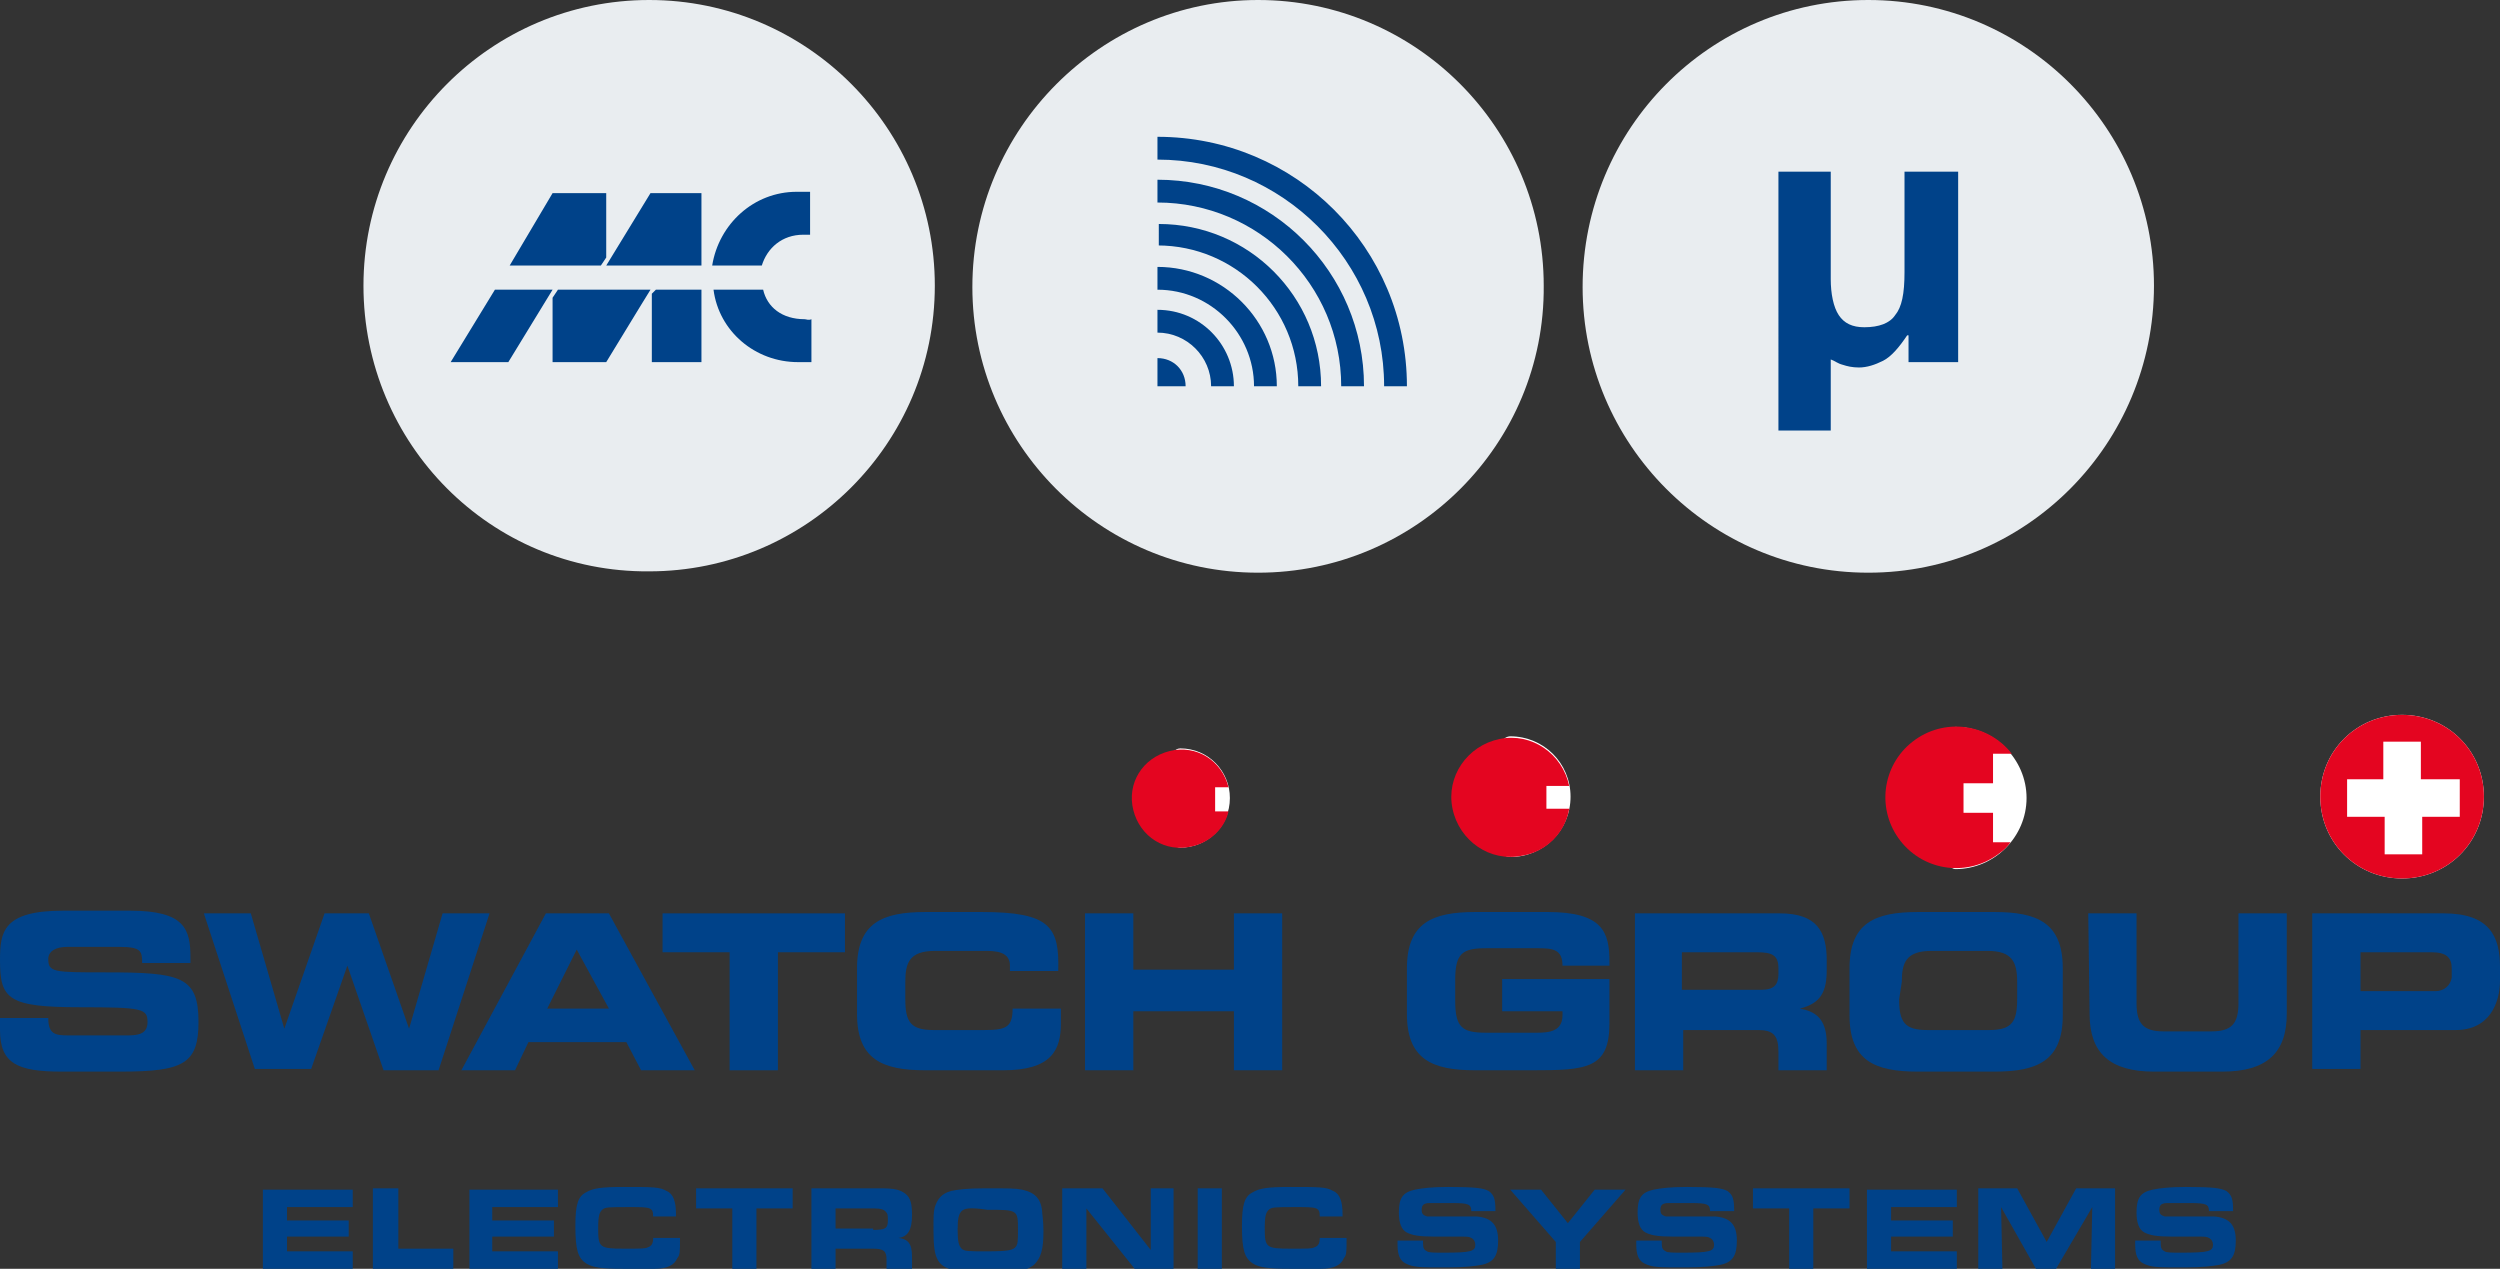 <?xml version="1.0" encoding="utf-8"?>
<!-- Generator: Adobe Illustrator 27.3.1, SVG Export Plug-In . SVG Version: 6.00 Build 0)  -->
<svg xmlns="http://www.w3.org/2000/svg" xmlns:xlink="http://www.w3.org/1999/xlink" version="1.1" id="Ebene_1" x="0px" y="0px" viewBox="0 0 186.4 94.6" style="enable-background:new 0 0 186.4 94.6;" xml:space="preserve" width="186.4" height="94.6">
<rect x="0" y="0" width="186.4" height="94.6" fill="#333333" stroke="none"/>
<style type="text/css">
	.st0{fill-rule:evenodd;clip-rule:evenodd;fill:#E9EDF0;}
	.st1{fill:#004289;}
	.st2{fill-rule:evenodd;clip-rule:evenodd;fill:#FFFFFF;}
	.st3{fill-rule:evenodd;clip-rule:evenodd;fill:#004289;}
	.st4{fill-rule:evenodd;clip-rule:evenodd;fill:#E40520;}
</style>
<g>
	<g>
		<g>
			<path class="st0" d="M139.3,42.7L139.3,42.7c-11.8,0-21.3-9.6-21.3-21.3v0C118,9.6,127.5,0,139.3,0h0c11.8,0,21.3,9.6,21.3,21.3     v0C160.6,33.1,151.1,42.7,139.3,42.7z"/>
		</g>
		<path class="st1" d="M146,12.8V27h-3.7v-2h-0.1c-0.6,0.9-1.2,1.6-1.8,1.9c-0.6,0.3-1.2,0.5-1.8,0.5c-0.5,0-0.9-0.1-1.2-0.2    c-0.4-0.1-0.6-0.3-0.9-0.4v5.3h-3.9V12.8h3.9v8c0,1.1,0.2,2.1,0.6,2.7c0.4,0.6,1,0.9,1.9,0.9c1.1,0,1.9-0.3,2.3-0.9    c0.5-0.6,0.7-1.6,0.7-3.2v-7.5H146z"/>
	</g>
	<g>
		<path class="st0" d="M27.1,21.3L27.1,21.3C27.1,9.6,36.6,0,48.4,0h0c11.8,0,21.3,9.6,21.3,21.3v0c0,11.8-9.6,21.3-21.3,21.3h0    C36.6,42.7,27.1,33.1,27.1,21.3z"/>
		<g>
			<g>
				<polygon class="st1" points="48.6,21.9 48.6,27 52.3,27 52.3,21.6 48.9,21.6     "/>
				<polygon class="st1" points="52.3,19.8 52.3,14.4 48.5,14.4 45.2,19.8 45.1,19.8     "/>
				<polygon class="st1" points="45.2,19.2 45.2,14.4 41.2,14.4 38,19.8 44.8,19.8     "/>
				<polygon class="st1" points="48.5,21.6 41.6,21.6 41.2,22.2 41.2,27 45.2,27 47.7,22.9     "/>
				<polygon class="st1" points="36.9,21.6 33.6,27 37.9,27 41.2,21.6 41.3,21.6     "/>
				<path class="st1" d="M56.8,19.8c0.4-1.3,1.5-2.3,3.1-2.3h0.5v-3.2h-1c-3.2,0-5.8,2.4-6.3,5.5H56.8z"/>
				<path class="st1" d="M60,23.8c-1.7,0-2.8-0.9-3.1-2.2h-3.7c0.4,3.1,3.1,5.4,6.3,5.4h1v-3.2C60.3,23.9,60.1,23.8,60,23.8"/>
			</g>
		</g>
	</g>
	<g>
		<path class="st0" d="M93.8,42.7L93.8,42.7c-11.8,0-21.3-9.6-21.3-21.3v0C72.5,9.6,82.1,0,93.8,0h0c11.8,0,21.3,9.6,21.3,21.3v0    C115.2,33.1,105.6,42.7,93.8,42.7z"/>
		<path class="st1" d="M86.3,11.9c9.3,0,16.9,7.6,16.9,16.9h1.7c0-10.3-8.3-18.6-18.6-18.6V11.9z"/>
		<path class="st1" d="M86.3,15.1c7.5,0,13.7,6.1,13.7,13.7h1.7c0-8.5-6.9-15.4-15.4-15.4V15.1z"/>
		<path class="st1" d="M86.3,18.3c5.8,0,10.5,4.7,10.5,10.5h1.7c0-6.7-5.4-12.1-12.1-12.1V18.3z"/>
		<path class="st1" d="M86.3,21.6c4,0,7.2,3.3,7.2,7.2h1.7c0-4.9-4-8.9-8.9-8.9V21.6z"/>
		<path class="st1" d="M86.3,24.8c2.2,0,4,1.8,4,4H92c0-3.1-2.5-5.7-5.7-5.7V24.8z"/>
		<path class="st1" d="M86.3,28.8l2.1,0c0-1.2-0.9-2.1-2.1-2.1L86.3,28.8z"/>
	</g>
	<g>
		<g>
			<g>
				<path class="st1" d="M26.3,88.6V90h-4.9v1H26v1.2h-4.6v1.1h4.9v1.4h-6.7v-6H26.3z"/>
				<path class="st1" d="M27.9,88.6h1.8v4.5h4.1v1.5h-6V88.6z"/>
				<path class="st1" d="M41.6,88.6V90h-4.9v1h4.6v1.2h-4.6v1.1h4.9v1.4H35v-6H41.6z"/>
				<path class="st1" d="M50.7,92.4c0,0.9,0,1.2-0.2,1.4c-0.2,0.5-0.7,0.8-1.7,0.8c-0.4,0-1.1,0-2.3,0c-1.7,0-2.3-0.1-2.8-0.4      c-0.6-0.4-0.8-1-0.8-2.8c0-1.6,0.2-2.2,0.8-2.5c0.5-0.3,1.1-0.4,2.8-0.4c2.2,0,2.7,0,3.2,0.3c0.5,0.2,0.7,0.8,0.7,1.7v0.2h-1.7      c0-0.7-0.2-0.7-1.8-0.7c-1.5,0-1.8,0-2,0.2c-0.2,0.2-0.3,0.4-0.3,1.4c0,1.4,0.1,1.5,1.9,1.5c1.4,0,1.6,0,1.8-0.1      c0.3-0.1,0.4-0.3,0.4-0.7H50.7z"/>
				<path class="st1" d="M54.6,90.1h-2.7v-1.5h7.2v1.5h-2.7v4.5h-1.8V90.1z"/>
				<path class="st1" d="M60.4,88.6h5.2c1.1,0,1.5,0.1,1.9,0.4c0.4,0.3,0.5,0.8,0.5,1.6c0,1.1-0.3,1.6-1,1.7c0.7,0.1,1,0.4,1,1.4      v0.9h-1.9v-0.7c0-0.6-0.2-0.8-1-0.8h-2.8v1.5h-1.8V88.6z M65.1,91.7c0.9,0,1.1-0.1,1.1-0.7c0-0.4,0-0.5-0.2-0.7      c-0.1-0.1-0.3-0.2-0.8-0.2h-2.9v1.5H65.1z"/>
				<path class="st1" d="M76.2,88.7c0.9,0.2,1.4,0.6,1.5,1.6c0,0.2,0.1,0.7,0.1,1.5c0,1.4-0.2,2-0.7,2.5c-0.4,0.3-0.9,0.5-1.7,0.5      c-0.3,0-1.1,0-1.7,0c-1.4,0-2.2,0-2.5-0.1c-0.7-0.1-1.1-0.4-1.3-0.8c-0.2-0.4-0.3-0.9-0.3-2.2c0-1,0-1.3,0.1-1.7      c0.2-0.6,0.5-1,1.2-1.2c0.5-0.1,1.1-0.2,2.6-0.2C75.2,88.6,75.7,88.6,76.2,88.7z M71.7,90.3c-0.2,0.2-0.3,0.5-0.3,1.4      c0,0.9,0.1,1.2,0.3,1.4c0.2,0.2,0.5,0.2,1.9,0.2c1.6,0,1.9-0.1,2.1-0.3c0.2-0.2,0.2-0.5,0.2-1.3c0-1.5,0-1.5-2.3-1.5      C72.3,90,71.9,90.1,71.7,90.3z"/>
				<path class="st1" d="M79.3,88.6h2.9l3.6,4.6l0-4.6h1.7v6h-2.9l-3.6-4.5l0,4.5h-1.8V88.6z"/>
				<path class="st1" d="M89.3,88.6h1.8v6h-1.8V88.6z"/>
				<path class="st1" d="M100.4,92.4c0,0.9,0,1.2-0.2,1.4c-0.2,0.5-0.7,0.8-1.7,0.8c-0.4,0-1.1,0-2.3,0c-1.7,0-2.3-0.1-2.8-0.4      c-0.6-0.4-0.8-1-0.8-2.8c0-1.6,0.2-2.2,0.8-2.5c0.5-0.3,1.1-0.4,2.8-0.4c2.2,0,2.7,0,3.2,0.3c0.5,0.2,0.7,0.8,0.7,1.7v0.2h-1.7      c0-0.7-0.2-0.7-1.8-0.7c-1.5,0-1.8,0-2,0.2c-0.2,0.2-0.3,0.4-0.3,1.4c0,1.4,0.1,1.5,1.9,1.5c1.4,0,1.6,0,1.8-0.1      c0.3-0.1,0.4-0.3,0.4-0.7H100.4z"/>
				<path class="st1" d="M106.1,92.7c0,0.4,0.1,0.5,0.3,0.6c0.1,0.1,0.6,0.1,1.2,0.1c2.1,0,2.4-0.1,2.4-0.6c0-0.2-0.1-0.4-0.3-0.5      c-0.2-0.1-0.2-0.1-1.1-0.1h-1.7c-1.1,0-1.6-0.1-2-0.3c-0.4-0.2-0.6-0.7-0.6-1.5c0-1.1,0.3-1.5,1.2-1.7c0.5-0.1,1.2-0.2,2.5-0.2      c2.1,0,2.6,0.1,3,0.3c0.4,0.3,0.5,0.6,0.5,1.5h-1.8c0-0.5-0.2-0.6-1.4-0.6c-0.6,0-1.4,0-1.7,0c-0.5,0-0.6,0.2-0.6,0.5      c0,0.3,0.1,0.4,0.4,0.5c0.1,0,0.1,0,0.7,0h1.7c0.2,0,1,0,1.3,0c1.1,0.1,1.6,0.6,1.6,1.8c0,1.1-0.3,1.6-1.2,1.8      c-0.5,0.1-1.3,0.2-2.6,0.2c-2.1,0-2.5,0-3.1-0.3c-0.4-0.2-0.6-0.6-0.6-1.4c0-0.1,0-0.2,0-0.3H106.1z"/>
				<path class="st1" d="M116,92.6l-3.4-3.9h2.3l2,2.5l2-2.5h2.3l-3.4,3.9v2.1H116V92.6z"/>
				<path class="st1" d="M123.9,92.7c0,0.4,0.1,0.5,0.3,0.6c0.1,0.1,0.6,0.1,1.2,0.1c2.1,0,2.4-0.1,2.4-0.6c0-0.2-0.1-0.4-0.3-0.5      c-0.2-0.1-0.2-0.1-1.1-0.1h-1.7c-1.1,0-1.6-0.1-2-0.3c-0.4-0.2-0.6-0.7-0.6-1.5c0-1.1,0.3-1.5,1.2-1.7c0.5-0.1,1.2-0.2,2.5-0.2      c2.1,0,2.6,0.1,3,0.3c0.4,0.3,0.5,0.6,0.5,1.5h-1.8c0-0.5-0.2-0.6-1.4-0.6c-0.6,0-1.4,0-1.7,0c-0.5,0-0.6,0.2-0.6,0.5      c0,0.3,0.1,0.4,0.4,0.5c0.1,0,0.1,0,0.7,0h1.7c0.2,0,1,0,1.3,0c1.1,0.1,1.6,0.6,1.6,1.8c0,1.1-0.3,1.6-1.2,1.8      c-0.5,0.1-1.3,0.2-2.6,0.2c-2.1,0-2.5,0-3.1-0.3c-0.4-0.2-0.6-0.6-0.6-1.4c0-0.1,0-0.2,0-0.3H123.9z"/>
				<path class="st1" d="M133.4,90.1h-2.7v-1.5h7.2v1.5h-2.7v4.5h-1.8V90.1z"/>
				<path class="st1" d="M145.9,88.6V90h-4.9v1h4.6v1.2h-4.6v1.1h4.9v1.4h-6.7v-6H145.9z"/>
				<path class="st1" d="M147.5,88.6h2.9l2.2,4l2.2-4h2.9v6h-1.8L156,90l-2.7,4.6h-1.5l-2.6-4.6l0.1,4.6h-1.8V88.6z"/>
				<path class="st1" d="M161.1,92.7c0,0.4,0.1,0.5,0.3,0.6c0.1,0.1,0.6,0.1,1.2,0.1c2.1,0,2.4-0.1,2.4-0.6c0-0.2-0.1-0.4-0.3-0.5      c-0.2-0.1-0.2-0.1-1.1-0.1h-1.7c-1.1,0-1.6-0.1-2-0.3c-0.4-0.2-0.6-0.7-0.6-1.5c0-1.1,0.3-1.5,1.2-1.7c0.5-0.1,1.2-0.2,2.5-0.2      c2.1,0,2.6,0.1,3,0.3c0.4,0.3,0.5,0.6,0.5,1.5h-1.8c0-0.5-0.2-0.6-1.4-0.6c-0.6,0-1.4,0-1.7,0c-0.5,0-0.6,0.2-0.6,0.5      c0,0.3,0.1,0.4,0.4,0.5c0.1,0,0.1,0,0.7,0h1.7c0.2,0,1,0,1.3,0c1.1,0.1,1.6,0.6,1.6,1.8c0,1.1-0.3,1.6-1.2,1.8      c-0.5,0.1-1.3,0.2-2.6,0.2c-2.1,0-2.5,0-3.1-0.3c-0.4-0.2-0.6-0.6-0.6-1.4c0-0.1,0-0.2,0-0.3H161.1z"/>
			</g>
		</g>
	</g>
	<g id="Gruppe_751" transform="translate(-591 -6368.833)">
		<g id="g6" transform="translate(591 6368.833)">
			<g id="g8" transform="translate(0)">
				<g id="g10">
					<path id="path12" class="st2" d="M173,59.4c0-3.4,2.7-6.1,6.1-6.1s6.1,2.7,6.1,6.1s-2.7,6.1-6.1,6.1l0,0       C175.7,65.5,173,62.8,173,59.4"/>
					<path id="path14" class="st2" d="M145.8,64.8c2.9,0,5.3-2.4,5.3-5.3s-2.4-5.3-5.3-5.3C144.1,54.2,144.1,64.8,145.8,64.8"/>
					<path id="path16" class="st2" d="M112.6,63.9c2.5,0,4.5-2,4.5-4.5s-2-4.5-4.5-4.5C110.5,55,110.4,63.9,112.6,63.9"/>
					<path id="path18" class="st2" d="M88,63.2c2,0,3.7-1.6,3.7-3.7c0-2-1.6-3.7-3.7-3.7C86.3,55.8,86.3,63.2,88,63.2"/>
					<path id="path20" class="st3" d="M0,75.9h3.6c0,1.2,0.5,1.3,1.5,1.3h4.4c0.8,0,1.5-0.1,1.5-1c0-1-0.4-1.1-5-1.1       c-5.4,0-6-0.6-6-3.5c0-2.1,0.2-3.7,4.7-3.7h5c4.1,0,4.5,1.4,4.5,3.5v0.4h-3.6c0-0.9-0.1-1.2-1.7-1.2H5c-0.8,0-1.4,0.3-1.4,0.9       c0,1,0.4,1,4.3,1c5.6,0,6.9,0.3,6.9,3.7c0,3.1-1.1,3.7-5.8,3.7H4.6c-3.3,0-4.6-0.6-4.6-3.1V75.9"/>
					<path id="polyline22" class="st3" d="M15.2,68.1h3.5l2.5,8.6h0l3-8.6h3.3l3,8.6h0l2.5-8.6h3.5l-3.8,11.7h-4.1L25.9,72h0       l-2.7,7.7H19L15.2,68.1"/>
					<path id="path24" class="st3" d="M40.8,75.2h4.6L43,70.8L40.8,75.2 M40.7,68.1h4.7l6.4,11.7h-4l-1.1-2.1h-7.3l-1,2.1h-4       L40.7,68.1z"/>
					<path id="polyline26" class="st3" d="M49.3,68.1H63V71h-5v8.8h-3.6V71h-5V68.1"/>
					<path id="path28" class="st3" d="M63.9,72.2c0-3.4,1.9-4.2,5.1-4.2h4.2c5.1,0,5.8,1.1,5.7,4.4h-3.6V72c0-0.8-0.6-1.1-1.7-1.1       h-3.9c-1.9,0-2.2,0.9-2.2,2.3v1.3c0,1.7,0.4,2.3,2.1,2.3h3.8c1.6,0,2.1-0.2,2.1-1.6h3.6v1.1c0,2-0.7,3.5-4.3,3.5H69       c-3.2,0-5.1-0.8-5.1-4.2V72.2"/>
					<path id="polyline30" class="st3" d="M80.9,68.1h3.6v4.2H92v-4.2h3.6v11.7H92v-4.4h-7.5v4.4h-3.6L80.9,68.1"/>
					<path id="path32" class="st3" d="M104.9,72.2c0-3.4,1.9-4.2,5.1-4.2h5.4c4.1,0,4.6,1.5,4.6,3.7V72h-3.5c0-1.2-0.7-1.3-1.8-1.3       h-3.9c-1.8,0-2.3,0.4-2.3,2.4v1.5c0,2,0.5,2.4,2.3,2.4h3.8c0.9,0,1.9-0.1,1.9-1.3v-0.3h-4.5V73h8v3.3c0,3.4-1.7,3.5-5.8,3.5       H110c-3.2,0-5.1-0.8-5.1-4.2V72.2"/>
					<path id="path34" class="st3" d="M125.4,73.8h5.9c1,0,1.3-0.4,1.3-1.2v-0.4c0-1-0.5-1.2-1.6-1.2h-5.6L125.4,73.8 M121.9,68.1       h10.8c2.8,0,3.5,1.4,3.5,3.5v0.7c0,1.6-0.4,2.5-2,2.9v0c1.1,0.2,2,0.7,2,2.6v2h-3.6v-1.4c0-1.2-0.4-1.6-1.5-1.6h-5.6v3h-3.6       V68.1z"/>
					<path id="path36" class="st3" d="M141.6,74.5c0,1.7,0.4,2.3,2.1,2.3h4.6c1.7,0,2.1-0.6,2.1-2.3v-1.3c0-1.5-0.4-2.3-2.2-2.3       h-4.2c-1.9,0-2.2,0.9-2.2,2.3L141.6,74.5 M137.9,72.2c0-3.4,1.9-4.2,5.1-4.2h5.7c3.2,0,5.1,0.8,5.1,4.2v3.5       c0,3.4-1.9,4.2-5.1,4.2h-5.7c-3.2,0-5.1-0.8-5.1-4.2V72.2z"/>
					<path id="path38" class="st3" d="M155.7,68.1h3.6v6.7c0,1.5,0.5,2.1,2,2.1h3.6c1.5,0,2-0.6,2-2.1v-6.7h3.6v7.5       c0,2.9-1.5,4.3-4.8,4.3h-5.1c-3.3,0-4.8-1.4-4.8-4.3L155.7,68.1"/>
					<path id="path40" class="st3" d="M176,73.9h5.6c0.6,0,1.1-0.4,1.2-1c0-0.1,0-0.2,0-0.2v-0.5c0-0.8-0.4-1.2-1.5-1.2H176V73.9        M172.4,68.1h9.8c3.4,0,4.2,1.7,4.2,4v1c0,1.7-0.8,3.7-3.3,3.7H176v2.9h-3.6L172.4,68.1L172.4,68.1z"/>
					<path id="path42" class="st4" d="M148.6,60.6h-2.2v-2.2h2.2v-2.2h1.4c-1.8-2.3-5.1-2.7-7.4-0.9c-2.3,1.8-2.7,5.1-0.9,7.4       c1.8,2.3,5.1,2.7,7.4,0.9c0.3-0.2,0.6-0.5,0.8-0.8h-1.3V60.6"/>
					<path id="path44" class="st4" d="M115.3,58.6h1.7c-0.5-2.4-2.8-4-5.2-3.5c-2.4,0.5-4,2.8-3.5,5.2s2.8,4,5.2,3.5       c1.8-0.3,3.2-1.7,3.5-3.5h-1.7V58.6"/>
					<path id="path46" class="st4" d="M90.6,58.7h1c-0.5-2-2.4-3.2-4.4-2.7c-2,0.5-3.2,2.4-2.7,4.4c0.5,2,2.4,3.2,4.4,2.7       c1.3-0.3,2.4-1.3,2.7-2.6h-1L90.6,58.7"/>
					<path id="path48" class="st4" d="M180.5,58.1v-2.8h-2.8v2.8H175v2.8h2.8v2.8h2.8v-2.8h2.8v-2.8H180.5 M173,59.4       c0-3.4,2.7-6.1,6.1-6.1c3.4,0,6.1,2.7,6.1,6.1s-2.7,6.1-6.1,6.1l0,0C175.7,65.5,173,62.8,173,59.4L173,59.4z"/>
				</g>
			</g>
		</g>
	</g>
</g>
</svg>

